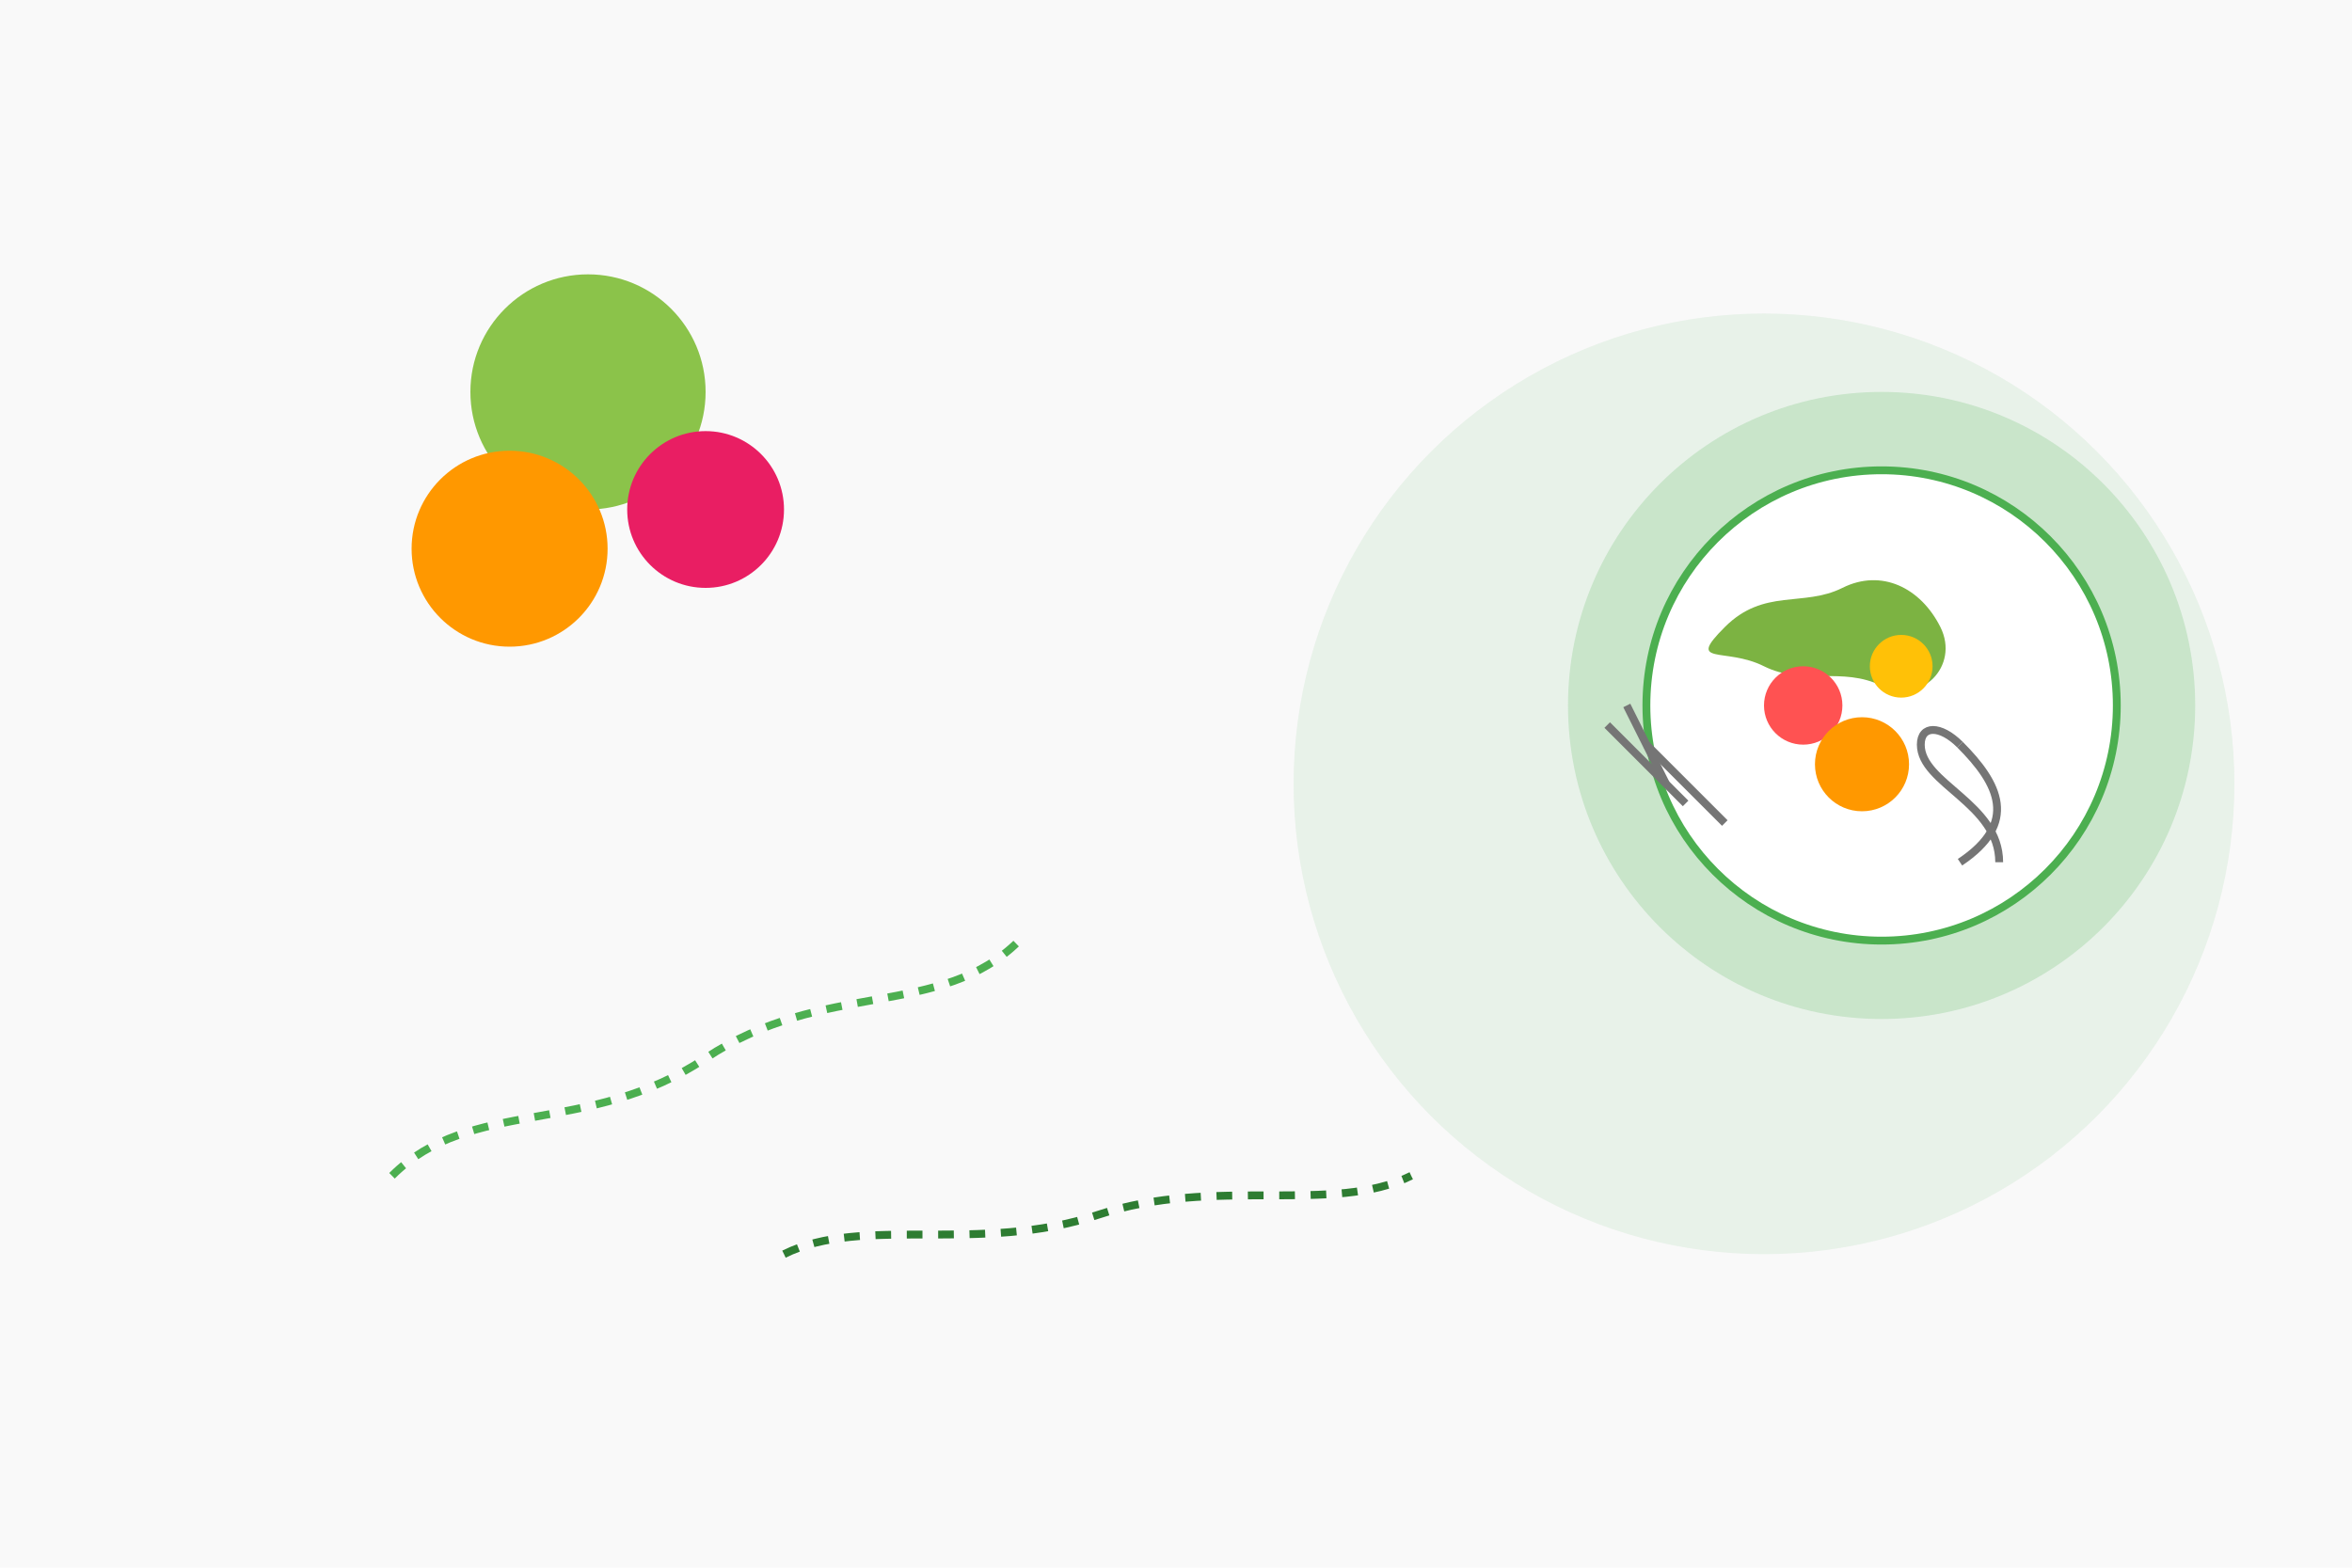 <?xml version="1.0" encoding="UTF-8"?>
<svg width="600" height="400" viewBox="0 0 600 400" fill="none" xmlns="http://www.w3.org/2000/svg">
  <rect width="600" height="400" fill="#F9F9F9"/>
  <circle cx="450" cy="200" r="120" fill="#4CAF50" fill-opacity="0.1"/>
  <circle cx="480" cy="180" r="80" fill="#4CAF50" fill-opacity="0.2"/>
  
  <!-- Стилизованная тарелка с едой -->
  <circle cx="480" cy="180" r="60" fill="#FFFFFF" stroke="#4CAF50" stroke-width="2"/>
  
  <!-- Салат/зелень -->
  <path d="M440 160C450 150 460 155 470 150C480 145 490 150 495 160C500 170 490 180 480 175C470 170 460 175 450 170C440 165 430 170 440 160Z" fill="#7CB342"/>
  
  <!-- Овощи на тарелке -->
  <circle cx="460" cy="180" r="10" fill="#FF5252"/>
  <circle cx="485" cy="170" r="8" fill="#FFC107"/>
  <circle cx="475" cy="195" r="12" fill="#FF9800"/>
  
  <!-- Символическая вилка и ложка -->
  <path d="M420 190L440 210" stroke="#757575" stroke-width="2"/>
  <path d="M415 180L425 200" stroke="#757575" stroke-width="2"/>
  <path d="M410 185L430 205" stroke="#757575" stroke-width="2"/>
  <path d="M500 190C510 200 515 210 500 220" stroke="#757575" stroke-width="2" fill="none"/>
  <path d="M500 190C495 185 490 185 490 190C490 200 510 205 510 220" stroke="#757575" stroke-width="2" fill="none"/>
  
  <!-- Фрукты слева -->
  <circle cx="150" cy="100" r="30" fill="#8BC34A"/>
  <circle cx="130" cy="140" r="25" fill="#FF9800"/>
  <circle cx="180" cy="130" r="20" fill="#E91E63"/>
  
  <!-- Легкие декоративные элементы -->
  <path d="M100 300C120 280 150 290 180 270C210 250 240 260 260 240" stroke="#4CAF50" stroke-width="2" stroke-dasharray="4 4"/>
  <path d="M200 320C220 310 250 320 280 310C310 300 340 310 360 300" stroke="#2E7D32" stroke-width="2" stroke-dasharray="4 4"/>
</svg>